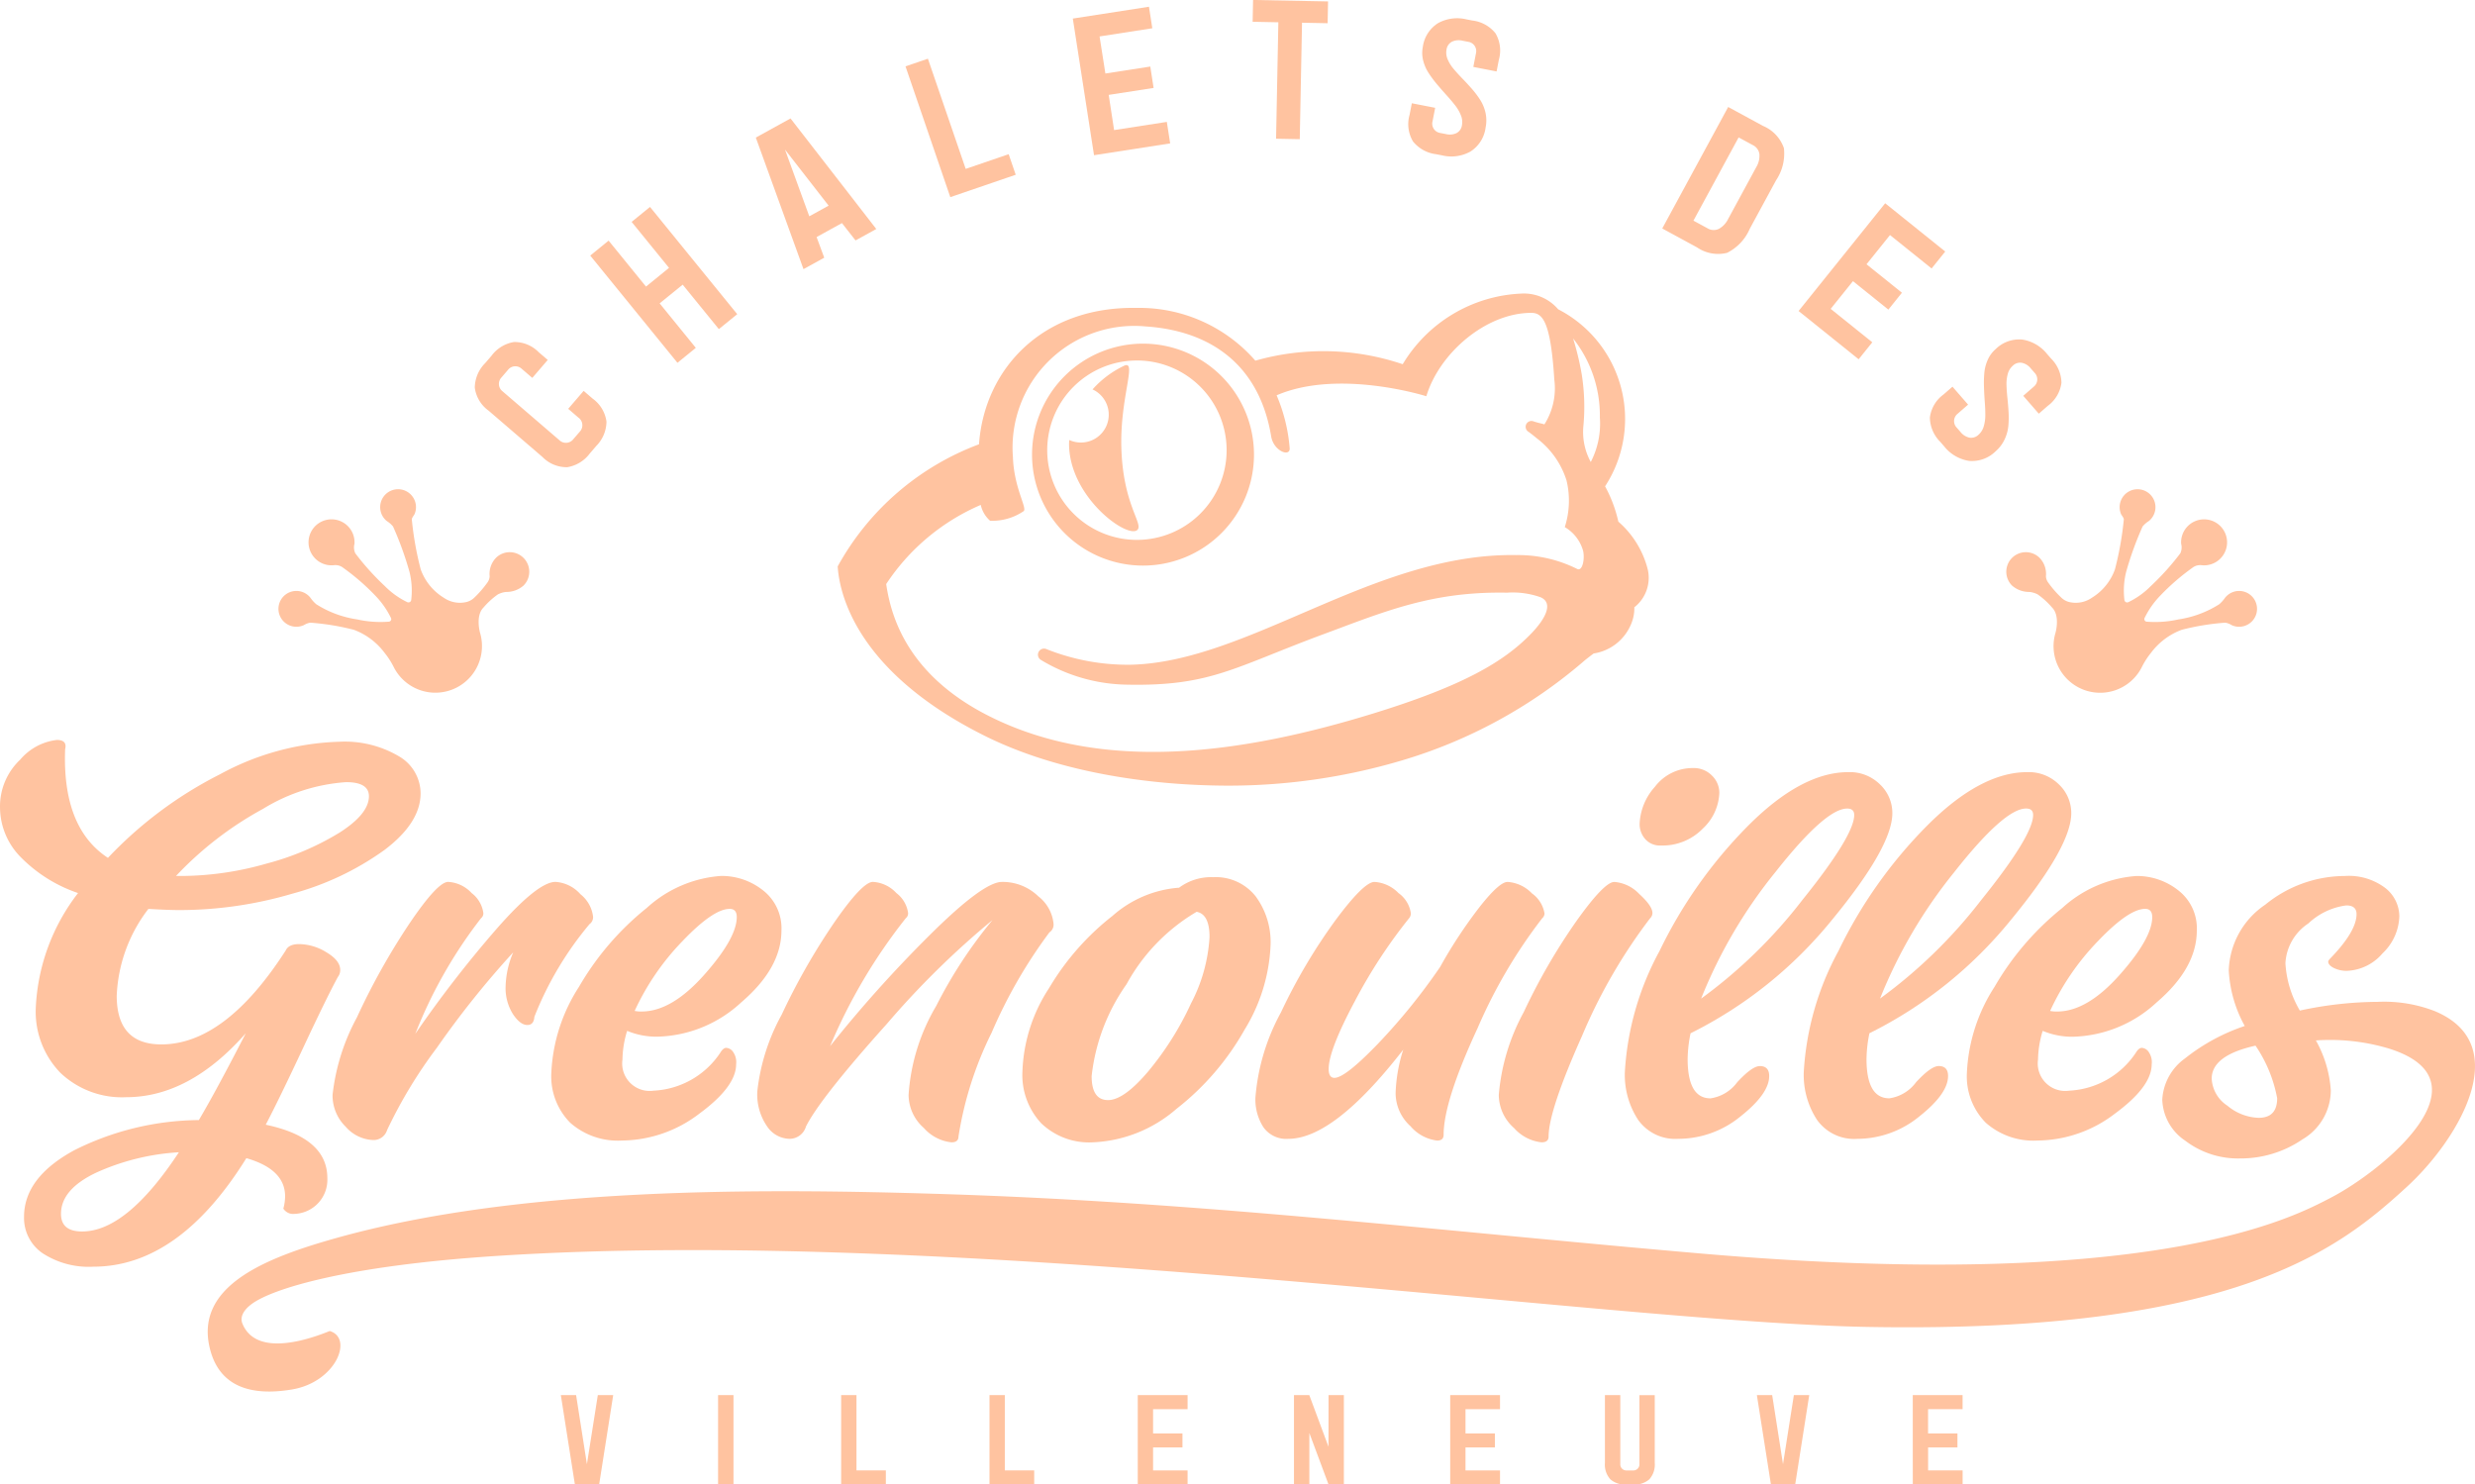 <svg xmlns="http://www.w3.org/2000/svg" width="170.264" height="102.124" viewBox="0 0 170.264 102.124">
  <g id="Logo_chalet-des-grenouilles-principal" transform="translate(-173.703 -129.864)">
    <g id="Groupe_13" data-name="Groupe 13" transform="translate(206.362 129.864)">
      <path id="Tracé_33" data-name="Tracé 33" d="M274.9,202.823l-.721-.621,1.062-1.235.62.534a2.333,2.333,0,0,1,.95,1.58,2.4,2.4,0,0,1-.7,1.673l-.442.514a2.417,2.417,0,0,1-1.551.95,2.322,2.322,0,0,1-1.707-.7l-3.711-3.191a2.324,2.324,0,0,1-.948-1.583,2.422,2.422,0,0,1,.707-1.676l.442-.514a2.407,2.407,0,0,1,1.549-.947,2.334,2.334,0,0,1,1.7.7l.621.533-1.062,1.235-.721-.619a.642.642,0,0,0-.956.072l-.442.515a.644.644,0,0,0,.072.955l3.913,3.364a.643.643,0,0,0,.956-.072l.442-.513a.645.645,0,0,0-.072-.957Z" transform="translate(-267.749 -174.078)" fill="#ffc3a0"/>
      <path id="Tracé_34" data-name="Tracé 34" d="M297.889,180.552l-1.263,1.028-6-7.376,1.264-1.029,2.572,3.163,1.584-1.289-2.572-3.162,1.264-1.029,6,7.377-1.264,1.028-2.488-3.058-1.585,1.287Z" transform="translate(-282.681 -156.622)" fill="#ffc3a0"/>
      <path id="Tracé_35" data-name="Tracé 35" d="M328.139,162.906l-1.427.787-3.28-9.05,2.388-1.317,5.9,7.606-1.427.786-.936-1.193-1.743.961Zm-2.7-7.439,1.672,4.591,1.33-.732Z" transform="translate(-304.096 -145.178)" fill="#ffc3a0"/>
      <path id="Tracé_36" data-name="Tracé 36" d="M353.083,142.018l1.541-.527,2.6,7.581,2.956-1.012.485,1.415-4.5,1.54Z" transform="translate(-323.449 -137.453)" fill="#ffc3a0"/>
      <path id="Tracé_37" data-name="Tracé 37" d="M389.069,139.7l3.627-.563.23,1.478-5.238.813-1.459-9.4,5.238-.813.23,1.48-3.628.563.4,2.55,3.089-.479.228,1.471-3.089.479Z" transform="translate(-345.085 -130.751)" fill="#ffc3a0"/>
      <path id="Tracé_38" data-name="Tracé 38" d="M425.093,139.439l-1.629-.032.157-8.01-1.769-.035.029-1.5,5.159.1-.03,1.5-1.761-.035Z" transform="translate(-368.337 -129.864)" fill="#ffc3a0"/>
      <path id="Tracé_39" data-name="Tracé 39" d="M458.031,141a2.3,2.3,0,0,1-1.041,1.648,2.7,2.7,0,0,1-1.958.263l-.4-.078a2.414,2.414,0,0,1-1.594-.876,2.318,2.318,0,0,1-.238-1.829l.155-.8,1.606.313-.181.932a.646.646,0,0,0,.537.8l.4.078a1.086,1.086,0,0,0,.716-.072.723.723,0,0,0,.372-.544,1.206,1.206,0,0,0-.074-.678,2.728,2.728,0,0,0-.4-.69q-.265-.337-.593-.7t-.651-.745a7.906,7.906,0,0,1-.578-.778,2.829,2.829,0,0,1-.372-.852,2.1,2.1,0,0,1-.027-.925,2.3,2.3,0,0,1,1.045-1.648,2.721,2.721,0,0,1,1.962-.262l.4.078a2.4,2.4,0,0,1,1.591.875,2.336,2.336,0,0,1,.234,1.829l-.156.8-1.6-.311.181-.934a.645.645,0,0,0-.537-.794l-.4-.078a1.084,1.084,0,0,0-.716.072.724.724,0,0,0-.372.543,1.143,1.143,0,0,0,.078.666,2.527,2.527,0,0,0,.406.656q.265.318.6.662t.661.716a6.265,6.265,0,0,1,.579.77,2.773,2.773,0,0,1,.361.888A2.45,2.45,0,0,1,458.031,141Z" transform="translate(-388.49 -132.224)" fill="#ffc3a0"/>
      <path id="Tracé_40" data-name="Tracé 40" d="M507.53,151.059l2.391,1.3a2.575,2.575,0,0,1,1.443,1.531,3.3,3.3,0,0,1-.537,2.207l-1.814,3.344a3.3,3.3,0,0,1-1.56,1.652,2.57,2.57,0,0,1-2.068-.376l-2.391-1.3Zm1.677,2.613-.959-.52-3.108,5.727.959.52a.812.812,0,0,0,.79.044,1.528,1.528,0,0,0,.63-.665l1.944-3.583a1.513,1.513,0,0,0,.216-.885A.813.813,0,0,0,509.207,153.672Z" transform="translate(-421.301 -143.699)" fill="#ffc3a0"/>
      <path id="Tracé_41" data-name="Tracé 41" d="M532.214,177.4l2.862,2.3-.938,1.168-4.131-3.32,5.956-7.412,4.131,3.32-.937,1.166-2.862-2.3-1.616,2.011,2.436,1.957-.933,1.162-2.436-1.959Z" transform="translate(-438.934 -156.152)" fill="#ffc3a0"/>
      <path id="Tracé_42" data-name="Tracé 42" d="M560.53,204.8a2.311,2.311,0,0,1-1.835.659,2.713,2.713,0,0,1-1.705-1l-.266-.306a2.418,2.418,0,0,1-.717-1.672,2.32,2.32,0,0,1,.938-1.588l.617-.537,1.074,1.234-.717.625a.646.646,0,0,0-.066.957l.266.305a1.078,1.078,0,0,0,.608.384.725.725,0,0,0,.628-.2,1.216,1.216,0,0,0,.359-.581,2.728,2.728,0,0,0,.107-.793c0-.285-.014-.589-.039-.914s-.042-.653-.053-.988a7.86,7.86,0,0,1,.023-.968,2.813,2.813,0,0,1,.232-.9,2.092,2.092,0,0,1,.548-.746,2.3,2.3,0,0,1,1.838-.656,2.726,2.726,0,0,1,1.707,1l.266.305a2.4,2.4,0,0,1,.715,1.669,2.335,2.335,0,0,1-.941,1.586l-.617.537-1.069-1.228.717-.624a.646.646,0,0,0,.066-.957l-.266-.305a1.074,1.074,0,0,0-.608-.384.716.716,0,0,0-.628.2,1.131,1.131,0,0,0-.348.571,2.563,2.563,0,0,0-.085.767c.008.276.029.571.063.888s.06.64.079.972a6.263,6.263,0,0,1-.018.962,2.758,2.758,0,0,1-.262.923A2.456,2.456,0,0,1,560.53,204.8Z" transform="translate(-455.903 -173.754)" fill="#ffc3a0"/>
    </g>
    <path id="Tracé_43" data-name="Tracé 43" d="M286.594,410.99l-.744-4.753H284.8l.967,6.149h1.668l.967-6.149h-1.058Z" transform="translate(-72.515 -180.398)" fill="#ffc3a0"/>
    <rect id="Rectangle_10" data-name="Rectangle 10" width="1.059" height="6.149" transform="translate(223.103 225.839)" fill="#ffc3a0"/>
    <path id="Tracé_44" data-name="Tracé 44" d="M341.4,406.237h-1.054v6.149h3.075v-.967H341.4Z" transform="translate(-108.777 -180.398)" fill="#ffc3a0"/>
    <path id="Tracé_45" data-name="Tracé 45" d="M370.779,406.237h-1.054v6.149H372.8v-.967h-2.021Z" transform="translate(-127.951 -180.398)" fill="#ffc3a0"/>
    <path id="Tracé_46" data-name="Tracé 46" d="M399.1,412.386h3.427v-.967h-2.374v-1.583h2.021v-.962h-2.021v-1.669h2.374v-.968H399.1Z" transform="translate(-147.126 -180.398)" fill="#ffc3a0"/>
    <path id="Tracé_47" data-name="Tracé 47" d="M432.416,409.789l-1.32-3.552h-1.054v6.149H431.1v-3.542l1.32,3.542h1.054v-6.149h-1.054Z" transform="translate(-167.322 -180.398)" fill="#ffc3a0"/>
    <path id="Tracé_48" data-name="Tracé 48" d="M460.985,412.386h3.427v-.967h-2.374v-1.583h2.021v-.962h-2.021v-1.669h2.374v-.968h-3.427Z" transform="translate(-187.518 -180.398)" fill="#ffc3a0"/>
    <path id="Tracé_49" data-name="Tracé 49" d="M494.012,410.98a.417.417,0,0,1-.439.44h-.438a.417.417,0,0,1-.439-.44v-4.743h-1.058V410.9a1.506,1.506,0,0,0,.376,1.132,1.57,1.57,0,0,0,1.121.359h.438a1.559,1.559,0,0,0,1.118-.359,1.511,1.511,0,0,0,.375-1.132v-4.658h-1.054Z" transform="translate(-207.527 -180.398)" fill="#ffc3a0"/>
    <path id="Tracé_50" data-name="Tracé 50" d="M523.54,410.99l-.744-4.753h-1.053l.967,6.149h1.668l.967-6.149h-1.058Z" transform="translate(-227.178 -180.398)" fill="#ffc3a0"/>
    <path id="Tracé_51" data-name="Tracé 51" d="M552.628,412.386h3.427v-.967h-2.374v-1.583H555.7v-.962h-2.021v-1.669h2.374v-.968h-3.427Z" transform="translate(-247.337 -180.398)" fill="#ffc3a0"/>
    <path id="Tracé_52" data-name="Tracé 52" d="M193.316,307.838a3.226,3.226,0,0,1-.121.847.8.8,0,0,0,.767.363,2.348,2.348,0,0,0,2.26-2.462q0-2.784-4.238-3.672.929-1.774,2.563-5.266t2.4-4.9a.754.754,0,0,0,.161-.484q0-.646-.948-1.211a3.647,3.647,0,0,0-1.876-.565q-.727,0-.929.444-4.157,6.457-8.555,6.457-3.068,0-3.067-3.349a10.478,10.478,0,0,1,2.179-5.973q1.372.081,2.138.081a27.489,27.489,0,0,0,7.769-1.13,19.564,19.564,0,0,0,6.336-3.007q2.482-1.876,2.482-3.894a2.961,2.961,0,0,0-1.513-2.562,7.325,7.325,0,0,0-4.055-.989,18.25,18.25,0,0,0-8.232,2.24,27.885,27.885,0,0,0-7.708,5.75q-3.147-2.058-2.946-7.466.161-.645-.564-.646a3.888,3.888,0,0,0-2.523,1.352,4.414,4.414,0,0,0-1.392,3.289,4.9,4.9,0,0,0,1.433,3.43,10.061,10.061,0,0,0,3.935,2.462,13.9,13.9,0,0,0-2.906,7.869,6.039,6.039,0,0,0,1.694,4.5,6.147,6.147,0,0,0,4.52,1.675q4.358,0,8.232-4.4-2.058,4-3.229,5.973a19.414,19.414,0,0,0-8.576,2.078q-3.45,1.876-3.45,4.58a2.94,2.94,0,0,0,1.271,2.5,5.81,5.81,0,0,0,3.49.929q5.892,0,10.533-7.466Q193.316,305.98,193.316,307.838ZM191.8,281.183a12.537,12.537,0,0,1,5.71-1.836q1.574,0,1.573.969,0,1.211-2.017,2.5a18.7,18.7,0,0,1-5.045,2.139,21.516,21.516,0,0,1-5.811.847h-.4A23.863,23.863,0,0,1,191.8,281.183Zm-12.449,29.075q-1.452,0-1.452-1.211,0-1.695,2.442-2.845a16.038,16.038,0,0,1,5.669-1.393Q182.419,310.259,179.353,310.258Z" transform="translate(0 -95.676)" fill="#ffc3a0"/>
    <path id="Tracé_53" data-name="Tracé 53" d="M252,313.664q.5.747.989.747.444,0,.484-.565a23.116,23.116,0,0,1,3.794-6.376.583.583,0,0,0,.242-.524,2.326,2.326,0,0,0-.868-1.533,2.506,2.506,0,0,0-1.715-.847q-1.211,0-4.015,3.188a79.805,79.805,0,0,0-5.63,7.264,32.138,32.138,0,0,1,4.52-7.951.426.426,0,0,0,.161-.363,2.083,2.083,0,0,0-.807-1.371,2.377,2.377,0,0,0-1.614-.767q-.727,0-2.664,2.865a47.013,47.013,0,0,0-3.612,6.457,14.5,14.5,0,0,0-1.675,5.326,3,3,0,0,0,.908,2.2,2.63,2.63,0,0,0,1.836.908.97.97,0,0,0,1.008-.686,32.535,32.535,0,0,1,3.43-5.669,63.462,63.462,0,0,1,5.247-6.557,6.278,6.278,0,0,0-.525,2.34A3.352,3.352,0,0,0,252,313.664Z" transform="translate(-43.008 -114.033)" fill="#ffc3a0"/>
    <path id="Tracé_54" data-name="Tracé 54" d="M289.492,305.6a19.4,19.4,0,0,0-4.661,5.427,11.842,11.842,0,0,0-1.9,5.892,4.537,4.537,0,0,0,1.292,3.45,4.937,4.937,0,0,0,3.551,1.23,8.866,8.866,0,0,0,5.346-1.856q2.522-1.855,2.523-3.39a1.218,1.218,0,0,0-.182-.807.624.624,0,0,0-.5-.323c-.135,0-.269.108-.4.323a5.848,5.848,0,0,1-4.6,2.623,1.89,1.89,0,0,1-2.138-2.139,7.005,7.005,0,0,1,.322-1.977,5.211,5.211,0,0,0,2.1.4,8.774,8.774,0,0,0,5.751-2.361q2.763-2.361,2.764-4.943a3.3,3.3,0,0,0-1.271-2.764,4.576,4.576,0,0,0-2.885-.989A8.466,8.466,0,0,0,289.492,305.6Zm6.194.625q0,1.453-2.24,3.975t-4.3,2.522a2.115,2.115,0,0,1-.484-.04,17.273,17.273,0,0,1,3.289-4.8q2.119-2.219,3.248-2.219Q295.686,305.661,295.687,306.226Z" transform="translate(-71.299 -113.273)" fill="#ffc3a0"/>
    <path id="Tracé_55" data-name="Tracé 55" d="M324.389,321.372a1.9,1.9,0,0,0,1.513.868,1.174,1.174,0,0,0,1.17-.847q.969-1.938,5.549-7.042a59.155,59.155,0,0,1,7.284-7.163,31.666,31.666,0,0,0-3.874,5.912,13.782,13.782,0,0,0-1.9,6.114,3.047,3.047,0,0,0,1.049,2.28,2.956,2.956,0,0,0,1.9.989c.323,0,.484-.135.484-.4a24.516,24.516,0,0,1,2.28-7.144,33.9,33.9,0,0,1,3.975-6.9.636.636,0,0,0,.283-.606,2.727,2.727,0,0,0-1.049-1.876,3.521,3.521,0,0,0-2.5-.989q-1.292,0-4.983,3.672a88.281,88.281,0,0,0-6.84,7.627,37.8,37.8,0,0,1,5.206-8.8.426.426,0,0,0,.161-.363,2.083,2.083,0,0,0-.807-1.371,2.376,2.376,0,0,0-1.614-.767q-.727,0-2.664,2.8a45.341,45.341,0,0,0-3.612,6.336,14.074,14.074,0,0,0-1.675,5.266A3.858,3.858,0,0,0,324.389,321.372Z" transform="translate(-97.923 -114.033)" fill="#ffc3a0"/>
    <path id="Tracé_56" data-name="Tracé 56" d="M389.363,303.635a3.677,3.677,0,0,0-2.34.726h-.04a7.773,7.773,0,0,0-4.54,1.937,17.807,17.807,0,0,0-4.359,4.963,11.119,11.119,0,0,0-1.836,5.731,4.867,4.867,0,0,0,1.291,3.571,4.757,4.757,0,0,0,3.552,1.312,9.353,9.353,0,0,0,5.751-2.3,18.263,18.263,0,0,0,4.7-5.468,12.034,12.034,0,0,0,1.776-5.791,5.294,5.294,0,0,0-1.03-3.369A3.5,3.5,0,0,0,389.363,303.635Zm-1.514,8.676a21.036,21.036,0,0,1-2.946,4.682q-1.675,1.977-2.764,1.977-1.131,0-1.13-1.655a13.5,13.5,0,0,1,2.4-6.315,13.017,13.017,0,0,1,4.822-4.984q.888.163.888,1.736A11.19,11.19,0,0,1,387.849,312.311Z" transform="translate(-132.208 -113.426)" fill="#ffc3a0"/>
    <path id="Tracé_57" data-name="Tracé 57" d="M433.055,321.372a2.864,2.864,0,0,0,1.836.989q.444,0,.444-.4,0-2.3,2.341-7.344a35.009,35.009,0,0,1,4.439-7.547.464.464,0,0,0,.162-.323,2.117,2.117,0,0,0-.868-1.392,2.556,2.556,0,0,0-1.675-.787q-.566,0-1.917,1.715a32.739,32.739,0,0,0-2.724,4.136,41.6,41.6,0,0,1-4.3,5.307q-2.24,2.322-2.966,2.321-.4,0-.4-.606,0-1.291,1.776-4.621a35.429,35.429,0,0,1,3.753-5.751.493.493,0,0,0,.121-.363,2.061,2.061,0,0,0-.847-1.371,2.515,2.515,0,0,0-1.655-.767q-.726,0-2.7,2.663a38.733,38.733,0,0,0-3.732,6.315,14.584,14.584,0,0,0-1.756,5.871,3.527,3.527,0,0,0,.545,2.018,1.921,1.921,0,0,0,1.715.807q3.148,0,7.91-6.134a10.877,10.877,0,0,0-.525,2.986A3.074,3.074,0,0,0,433.055,321.372Z" transform="translate(-162.32 -114.033)" fill="#ffc3a0"/>
    <path id="Tracé_58" data-name="Tracé 58" d="M473.552,322.483c.323,0,.484-.135.484-.4q0-1.776,2.3-6.922a37.07,37.07,0,0,1,4.681-8.091.5.5,0,0,0,.162-.363q0-.484-.908-1.311a2.641,2.641,0,0,0-1.715-.827q-.687,0-2.6,2.683a41.742,41.742,0,0,0-3.632,6.276,14.363,14.363,0,0,0-1.715,5.69,3.048,3.048,0,0,0,1.049,2.28A2.957,2.957,0,0,0,473.552,322.483Z" transform="translate(-193.799 -114.033)" fill="#ffc3a0"/>
    <path id="Tracé_59" data-name="Tracé 59" d="M499.949,287.346a3.862,3.862,0,0,0,2.906-1.17,3.529,3.529,0,0,0,1.13-2.462,1.651,1.651,0,0,0-.5-1.17,1.74,1.74,0,0,0-1.312-.525,3.247,3.247,0,0,0-2.623,1.292,4.058,4.058,0,0,0-1.049,2.542,1.55,1.55,0,0,0,.384,1.049A1.335,1.335,0,0,0,499.949,287.346Z" transform="translate(-212.003 -99.317)" fill="#ffc3a0"/>
    <path id="Tracé_60" data-name="Tracé 60" d="M495.59,303.455a5.641,5.641,0,0,0,.908,3.289,3.132,3.132,0,0,0,2.764,1.312,6.76,6.76,0,0,0,4.3-1.554q1.957-1.553,1.957-2.764,0-.686-.645-.686-.526,0-1.554,1.11a2.779,2.779,0,0,1-1.836,1.11q-1.574,0-1.575-2.7a9.166,9.166,0,0,1,.2-1.776A29.306,29.306,0,0,0,509.835,293q4.156-5.044,4.156-7.345a2.709,2.709,0,0,0-.847-1.977,2.95,2.95,0,0,0-2.179-.848q-3.229,0-6.921,3.713a31.928,31.928,0,0,0-6.073,8.6A19.748,19.748,0,0,0,495.59,303.455Zm10.351-13.741q3.45-4.378,4.943-4.378c.323,0,.484.149.484.444q0,1.413-3.571,5.852a34.226,34.226,0,0,1-6.961,6.779A33.625,33.625,0,0,1,505.941,289.713Z" transform="translate(-210.107 -99.848)" fill="#ffc3a0"/>
    <path id="Tracé_61" data-name="Tracé 61" d="M545.276,293q4.156-5.044,4.156-7.345a2.709,2.709,0,0,0-.847-1.977,2.95,2.95,0,0,0-2.179-.848q-3.229,0-6.921,3.713a31.928,31.928,0,0,0-6.073,8.6,19.748,19.748,0,0,0-2.381,8.314,5.641,5.641,0,0,0,.908,3.289,3.132,3.132,0,0,0,2.764,1.312A6.76,6.76,0,0,0,539,306.5q1.957-1.553,1.957-2.764,0-.686-.645-.686-.526,0-1.554,1.11a2.778,2.778,0,0,1-1.836,1.11q-1.574,0-1.575-2.7a9.164,9.164,0,0,1,.2-1.776A29.305,29.305,0,0,0,545.276,293Zm-3.894-3.289q3.45-4.378,4.943-4.378c.323,0,.484.149.484.444q0,1.413-3.571,5.852a34.224,34.224,0,0,1-6.961,6.779A33.626,33.626,0,0,1,541.382,289.713Z" transform="translate(-233.24 -99.848)" fill="#ffc3a0"/>
    <path id="Tracé_62" data-name="Tracé 62" d="M570.639,314.458a8.774,8.774,0,0,0,5.75-2.361q2.763-2.361,2.765-4.943a3.3,3.3,0,0,0-1.271-2.764A4.574,4.574,0,0,0,575,303.4a8.468,8.468,0,0,0-5.1,2.2,19.4,19.4,0,0,0-4.661,5.427,11.845,11.845,0,0,0-1.9,5.892,4.538,4.538,0,0,0,1.292,3.45,4.937,4.937,0,0,0,3.551,1.23,8.866,8.866,0,0,0,5.346-1.856q2.522-1.855,2.523-3.39a1.214,1.214,0,0,0-.182-.807.624.624,0,0,0-.5-.323c-.135,0-.269.108-.4.323a5.849,5.849,0,0,1-4.6,2.623,1.89,1.89,0,0,1-2.138-2.139,7.019,7.019,0,0,1,.322-1.977A5.212,5.212,0,0,0,570.639,314.458Zm1.715-6.578q2.119-2.219,3.248-2.219.484,0,.485.565,0,1.453-2.24,3.975t-4.3,2.522a2.115,2.115,0,0,1-.484-.04A17.286,17.286,0,0,1,572.354,307.88Z" transform="translate(-254.325 -113.273)" fill="#ffc3a0"/>
    <path id="Tracé_63" data-name="Tracé 63" d="M349.371,198.39a18.474,18.474,0,0,0-9.721,8.4c.106,1.7,1.124,7.162,10.089,11.644,4.868,2.434,11.095,3.44,16.863,3.44a41.853,41.853,0,0,0,11.865-1.736,33.956,33.956,0,0,0,12.618-6.918c.209-.163.44-.344.573-.439a3.324,3.324,0,0,0,2.523-1.908,2.8,2.8,0,0,0,.273-1.269,2.577,2.577,0,0,0,.929-2.581,6.435,6.435,0,0,0-2.03-3.312,9.264,9.264,0,0,0-.912-2.429,8.484,8.484,0,0,0-3.228-12.179,3.1,3.1,0,0,0-2.543-1.08,10.024,10.024,0,0,0-8.151,4.859,17.052,17.052,0,0,0-10.137-.244,10.59,10.59,0,0,0-8.183-3.63C353.695,188.9,349.739,193.24,349.371,198.39Zm42.711-1.845a5.745,5.745,0,0,1-.625,3.064,4.308,4.308,0,0,1-.515-2.4,14.231,14.231,0,0,0-.106-3.624,19.678,19.678,0,0,0-.595-2.476A8.54,8.54,0,0,1,392.082,196.545Zm-31.243-6.262c4.415.291,7.808,2.594,8.632,7.568.164.992,1.274,1.429,1.274.834a11.594,11.594,0,0,0-.9-3.664c4.27-1.844,10.3.063,10.3.063.9-2.979,4.111-5.735,7.222-5.735.774,0,1.329.585,1.581,4.588a4.623,4.623,0,0,1-.684,3.089c-.051-.042-.334-.08-.669-.188l-.071-.023a.4.4,0,0,0-.353.715c.193.138.385.292.585.458a5.82,5.82,0,0,1,2.033,2.889,5.948,5.948,0,0,1-.12,3.21,2.759,2.759,0,0,1,1.271,1.672c.107.589-.066,1.353-.4,1.217a9.043,9.043,0,0,0-4.2-.963c-9.761-.176-18.427,7.379-26.562,7.543A15.093,15.093,0,0,1,354,212.476a.419.419,0,0,0-.368.75,11.77,11.77,0,0,0,5.9,1.7c5.794.121,7.389-1.2,13.615-3.5.452-.167.889-.331,1.315-.491,3.867-1.451,6.811-2.416,11.24-2.336a5.693,5.693,0,0,1,2.314.319c.878.4.337,1.457-.638,2.474-1.886,1.966-4.717,3.613-10.854,5.507-9.173,2.831-18.652,4.094-26.407.217-5.57-2.785-6.785-6.742-7.131-9.11a14.757,14.757,0,0,1,6.506-5.445,2.026,2.026,0,0,0,.643,1.09,3.833,3.833,0,0,0,2.317-.668c.228-.234-.679-1.619-.748-3.721A8.373,8.373,0,0,1,360.838,190.283Z" transform="translate(-108.319 -37.962)" fill="#ffc3a0"/>
    <path id="Tracé_64" data-name="Tracé 64" d="M385.785,213.209a7.634,7.634,0,1,0-7.634-7.634A7.634,7.634,0,0,0,385.785,213.209Zm-.419-14.11a6.171,6.171,0,1,1-6.171,6.171A6.171,6.171,0,0,1,385.365,199.1Z" transform="translate(-133.45 -44.436)" fill="#ffc3a0"/>
    <path id="Tracé_65" data-name="Tracé 65" d="M390.22,213.5c.344-.45-1.03-1.794-1.13-5.664-.088-3.381,1.061-5.933.233-5.618a6.813,6.813,0,0,0-2.214,1.647,1.914,1.914,0,1,1-1.6,3.48c-.005.09-.016.178-.016.271C385.505,211.343,389.645,214.255,390.22,213.5Z" transform="translate(-138.246 -47.212)" fill="#ffc3a0"/>
    <path id="Tracé_66" data-name="Tracé 66" d="M230.606,236.138a1.25,1.25,0,0,1,.45-.176,16.786,16.786,0,0,1,3.006.492,4.671,4.671,0,0,1,2.1,1.573,5.4,5.4,0,0,1,.646,1.006,3.207,3.207,0,0,0,5.929-2.375h0s-.333-1.167.236-1.737a5.335,5.335,0,0,1,.994-.906,1.652,1.652,0,0,1,.557-.167,1.786,1.786,0,0,0,1.2-.435,1.344,1.344,0,0,0-1.891-1.911,1.588,1.588,0,0,0-.436,1.263.777.777,0,0,1-.147.425,7.156,7.156,0,0,1-.935,1.076,1.183,1.183,0,0,1-.614.295,1.944,1.944,0,0,1-1.469-.321,3.778,3.778,0,0,1-1.577-1.944,21.969,21.969,0,0,1-.611-3.429c-.008-.12.155-.289.2-.4a1.232,1.232,0,1,0-2.017.418,1.154,1.154,0,0,0,.117.1,1.761,1.761,0,0,1,.406.357,22.546,22.546,0,0,1,1.133,3.125,5.358,5.358,0,0,1,.119,1.932.19.19,0,0,1-.268.152,5.524,5.524,0,0,1-1.548-1.107,17.77,17.77,0,0,1-2.031-2.255.961.961,0,0,1-.056-.655,1.576,1.576,0,0,0-.462-1.22,1.582,1.582,0,1,0-.942,2.693.863.863,0,0,1,.547.123,15.577,15.577,0,0,1,2.288,1.97,5.943,5.943,0,0,1,1.079,1.538.176.176,0,0,1-.145.255,7.364,7.364,0,0,1-2.178-.155,7.216,7.216,0,0,1-2.812-1.041,2.258,2.258,0,0,1-.4-.442,1.232,1.232,0,1,0-.471,1.881Z" transform="translate(-36.01 -63.262)" fill="#ffc3a0"/>
    <path id="Tracé_67" data-name="Tracé 67" d="M574.036,233.19a.776.776,0,0,1-.147-.425,1.589,1.589,0,0,0-.437-1.263,1.344,1.344,0,0,0-1.891,1.911,1.786,1.786,0,0,0,1.2.435,1.652,1.652,0,0,1,.557.167,5.347,5.347,0,0,1,.994.906c.57.57.236,1.737.236,1.737h0a3.207,3.207,0,0,0,5.93,2.375,5.4,5.4,0,0,1,.646-1.006,4.67,4.67,0,0,1,2.1-1.573,16.794,16.794,0,0,1,3.006-.492,1.249,1.249,0,0,1,.45.176,1.232,1.232,0,1,0-.3-2.064,1.217,1.217,0,0,0-.175.183,2.271,2.271,0,0,1-.4.442A7.219,7.219,0,0,1,583,235.739a7.368,7.368,0,0,1-2.179.155.177.177,0,0,1-.145-.255,5.954,5.954,0,0,1,1.079-1.538,15.56,15.56,0,0,1,2.288-1.97.863.863,0,0,1,.547-.123,1.582,1.582,0,1,0-1.4-1.473.959.959,0,0,1-.056.655,17.693,17.693,0,0,1-2.031,2.255,5.514,5.514,0,0,1-1.547,1.107.189.189,0,0,1-.268-.152,5.349,5.349,0,0,1,.119-1.932,22.546,22.546,0,0,1,1.133-3.125,1.754,1.754,0,0,1,.406-.357,1.157,1.157,0,0,0,.117-.1,1.232,1.232,0,1,0-2.017-.418c.044.111.208.281.2.4a21.965,21.965,0,0,1-.61,3.429,3.781,3.781,0,0,1-1.577,1.944,1.944,1.944,0,0,1-1.469.321,1.182,1.182,0,0,1-.613-.295A7.153,7.153,0,0,1,574.036,233.19Z" transform="translate(-259.439 -63.262)" fill="#ffc3a0"/>
    <path id="Tracé_68" data-name="Tracé 68" d="M368.034,312.7a9.637,9.637,0,0,0-3.909-.63,25.774,25.774,0,0,0-5.353.6,7.233,7.233,0,0,1-.993-3.263,3.5,3.5,0,0,1,1.577-2.73,4.683,4.683,0,0,1,2.607-1.241q.708,0,.709.6,0,1.17-1.773,3.014c-.119.118-.177.2-.177.248,0,.165.13.314.39.443a1.956,1.956,0,0,0,.887.195,3.392,3.392,0,0,0,2.464-1.205,3.664,3.664,0,0,0,1.153-2.553,2.5,2.5,0,0,0-.957-1.933,4.157,4.157,0,0,0-2.8-.833,8.683,8.683,0,0,0-5.46,1.968,5.676,5.676,0,0,0-2.518,4.521,8.831,8.831,0,0,0,1.1,3.829,13.464,13.464,0,0,0-4.113,2.234,3.728,3.728,0,0,0-1.56,2.837,3.529,3.529,0,0,0,1.578,2.819,5.976,5.976,0,0,0,3.776,1.223,7.528,7.528,0,0,0,4.29-1.312,3.928,3.928,0,0,0,1.95-3.368,8.1,8.1,0,0,0-1.028-3.439,14.111,14.111,0,0,1,5.013.555c7.184,2.242-.473,8.439-3.957,10.251-2.583,1.344-12.14,6.572-43.562,3.836-18.422-1.6-34.129-3.508-51.827-4.07-12.931-.411-29.211-.489-41.739,2.991-5.024,1.4-10,3.361-8.763,7.8.7,2.5,2.853,3.108,5.6,2.65,3.035-.506,4.242-3.541,2.6-4.022-2.157.875-5.16,1.572-6.006-.513-.176-.435.053-.922.668-1.366,1.417-1.025,6.392-2.593,16.643-3.274,31.819-2.114,76.347,4.544,94.489,4.872,25.374.459,32.488-5.415,37.087-9.625C369.648,321.583,373.627,315.007,368.034,312.7Zm-12.1,7.348a3.524,3.524,0,0,1-2.145-.833,2.357,2.357,0,0,1-1.081-1.862q0-1.6,3.014-2.269a9.518,9.518,0,0,1,1.489,3.616Q357.212,320.048,355.935,320.049Z" transform="translate(-26.854 -113.285)" fill="#ffc3a0"/>
  </g>
</svg>
